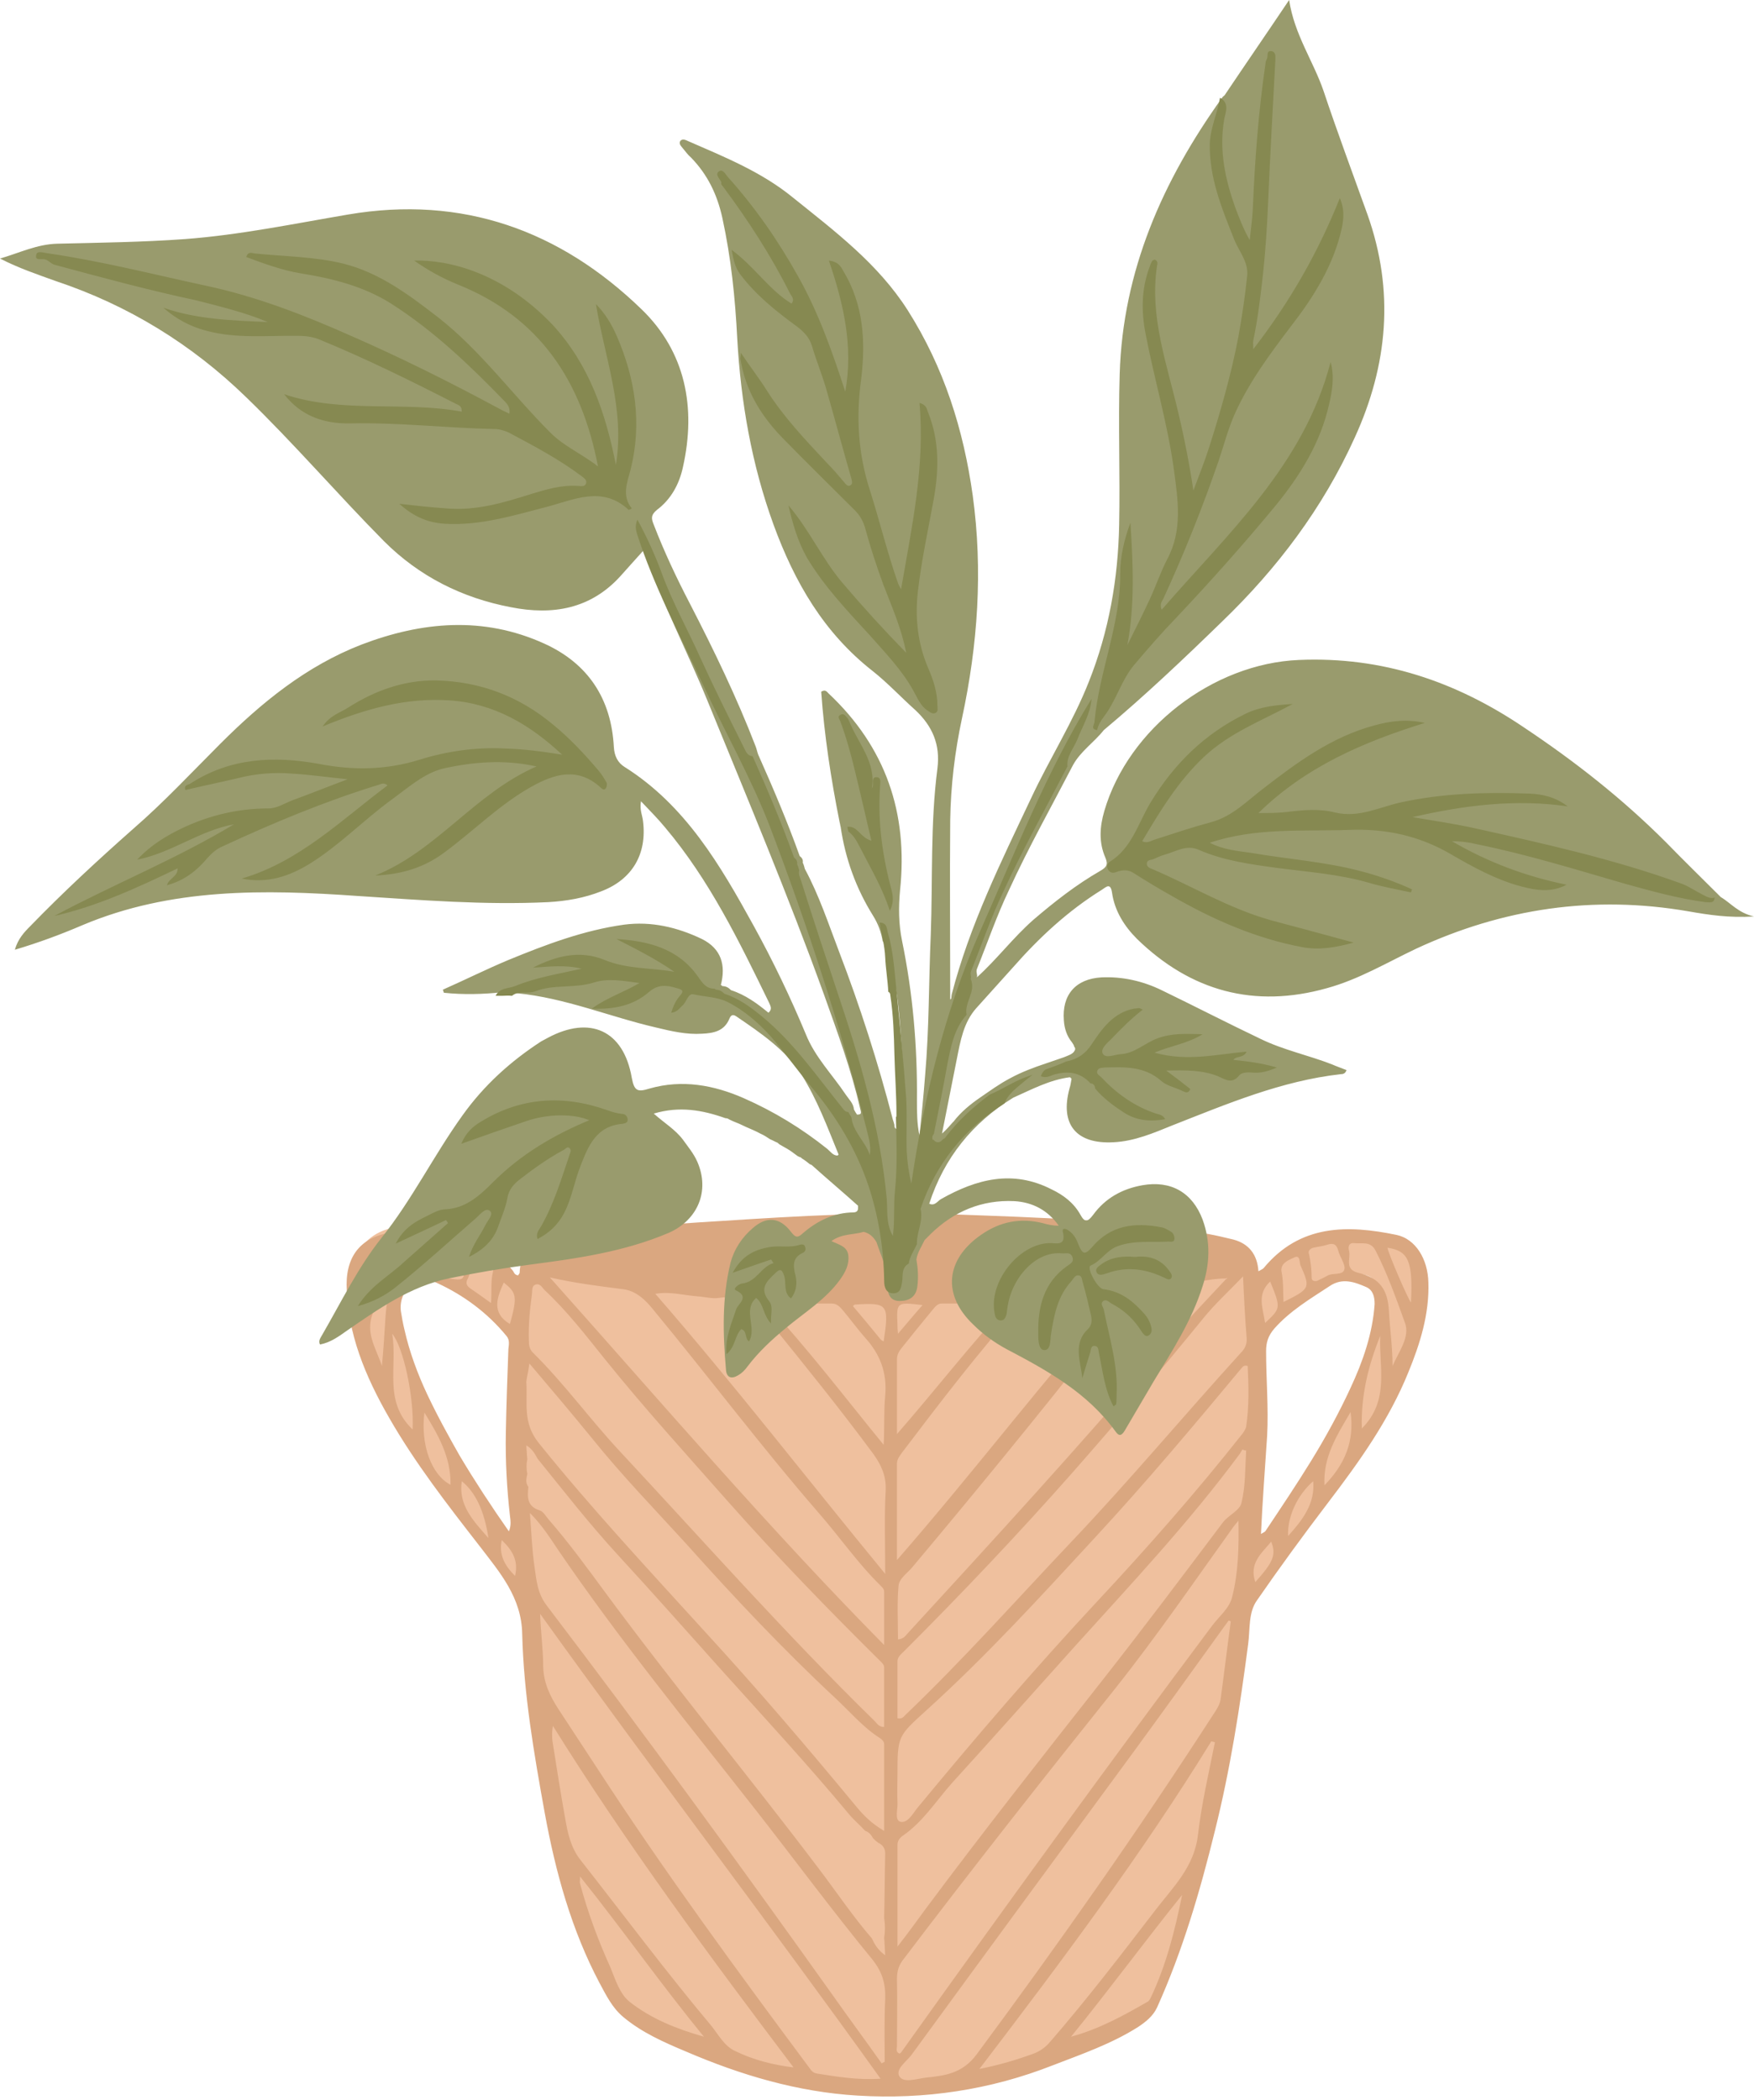 <?xml version="1.0" encoding="UTF-8"?><svg xmlns="http://www.w3.org/2000/svg" xmlns:xlink="http://www.w3.org/1999/xlink" height="410.1" preserveAspectRatio="xMidYMid meet" version="1.0" viewBox="0.0 -0.2 342.6 410.1" width="342.6" zoomAndPan="magnify"><g id="change1_1"><path d="M275.2,242.4c-0.2-0.3-0.5-0.5-0.8-0.8c-2.3-0.4-4.7-0.3-6.9-1.1c-0.1,0-0.2-0.1-0.3-0.2 c-0.1,0-0.3,0-0.4,0c-0.7-0.1-1.3-0.1-2-0.1c-2,0.2-4,0.4-5.9,0.6c-0.2,0-0.4-0.1-0.5-0.2c-4.6,2.3-8.1,5.9-11.3,9.8 c-0.6,0.7-0.8,1.8-2,2.1c-0.3-1.3-0.5-2.5-0.8-3.6c-0.8-3-2.1-3.8-5.1-3.3c-2.5,0.4-5,0.7-7.5,1.2c-7.7,1.3-15.5,1.9-23.2,2.8 c-3.1,0.4-6.4,1.2-9.2,0.4c-4.9-1.4-9.6-0.1-14.3,0c-7.7,0.2-15.5,0.4-23.2-0.1c-3.7-0.2-7.5-0.9-11.2-0.5 c-2.8,0.3-5.5,0.7-8.4,0.4c-11-0.9-22-2-32.9-4c-6.1-1.1-6.3,0.7-7.3,5c-0.1,0.4-0.2,0.9-0.3,1.5c-0.6-1.7-0.8-3.7-2.5-4.1 c-2.2-0.6-3.5-2.2-5.1-3.6c-5.3-4.8-11.4-6.9-18.5-4.7c-3.9,1.2-6.3,4.3-6.6,8c-0.5,6.7,0.7,13,3.8,19 c8.5,16.2,19.4,30.9,29.2,46.3c0.7,1,1.3,2,1.4,3.3c1,8.1,1.4,16.4,2.7,24.5c2.6,15.3,6.3,30.3,12.3,44.6c1.6,3.8,3,7.9,7.1,9.9 c3.1,1.5,6.1,3.2,9.2,4.5c16.3,6.4,33.1,9.4,50.7,7c12.4-1.7,24.2-5.2,35.2-11.2c2.4-1.3,4.2-3.2,5.5-5.7 c5-10.2,8.2-21.1,10.8-32.1c2.3-9.4,4.2-18.9,5-28.6c0.3-3.6,0.8-7.1,0.9-10.7c0.1-4,2.8-6.4,4.7-9.4c7.8-12.1,15.7-24.2,23.3-36.5 c4.6-7.4,7.6-15.4,6.8-24.3C277.5,246,276.7,244.2,275.2,242.4z M102.4,304.8c-3-4.9-5.9-9.5-8.7-14.1c-4.9-7.9-9.3-16-13.1-24.6 c-1.5-3.4-2.7-6.9-3.2-10.5c-0.9-6.4,1.8-8,8.2-6.3c4.5,1.2,7.9,4.5,11.1,7.7c0.5,0.5,0.9,1.2,1.4,1.7c3,2.6,3.4,5.7,2.9,9.5 c-0.7,5.2,0.3,10.4,0.3,15.6c0,4.7,0.6,9.4,0.8,14.1C102.3,300.2,103.1,302.3,102.4,304.8z M266.2,265.5 c-4.9,11.8-11.6,22.6-18.4,33.3c-1.2,1.9-2.4,3.8-3.5,5.7c-0.1,0-0.3-0.1-0.4-0.1c0.2-3.1,0.4-6.2,0.6-9.3 c0.3-4.7,0.8-9.4,0.9-14.1c0.1-5.4,0.9-10.7,0.1-16.1c-0.2-1.4,0.3-2.7,1.2-3.8c3.8-4.7,7.9-9.1,13.7-11.5c1.4-0.6,2.9-0.7,4.3-0.9 c3.1-0.3,4.7,1.3,4.7,4.5C269.3,257.6,267.8,261.6,266.2,265.5z" fill="#EFC09E"/></g><g id="change2_1"><path d="M272.8,241c-9.6-2-18.9-2.1-26,6.5c-0.2,0.2-0.5,0.3-1,0.6c-0.2-3.3-1.9-5.4-4.9-6.2 c-1.7-0.4-3.3-0.8-5-1.1c-16.4-2.7-32.9-3.2-49.4-3.8c-15.3-0.6-30.6,0.3-46,1.3c-10.1,0.6-20.2,1.4-30.1,3.1 c-4.2,0.7-8.7,1.2-8.9,7c0,0.1-0.2,0.3-0.3,0.5c-0.8-0.1-0.8-0.7-1.1-1c-2.9-3.5-6.3-6.3-11-7.2c-3.9-0.7-7.7-0.7-11.7-0.3 c-6.3,0.6-9.7,4.1-9.7,10.3c0.1,9.5,3.7,18,8.3,26c5.1,8.9,11.4,17,17.7,25.1c3.9,5.1,8.2,10,8.3,17.2c0.3,11.7,2.3,23.3,4.4,34.9 c2.1,11.5,5.2,22.8,10.7,33.2c1.3,2.4,2.5,4.9,4.7,6.7c3.6,3,7.9,4.9,12.2,6.7c10.7,4.6,21.8,7.9,33.5,8.6 c13.1,0.8,25.9-1.1,38.1-5.9c5.7-2.2,11.5-4.2,16.7-7.5c1.5-1,2.9-2.1,3.7-3.8c5-11.1,8.4-22.7,11.3-34.5c3-12,4.9-24.2,6.5-36.5 c0.4-2.9,0-6.1,1.7-8.5c4.5-6.5,9.1-12.8,13.9-19.1c6.1-8,11.9-16.1,15.7-25.5c2.3-5.6,4.1-11.4,3.9-17.5 C278.9,245.7,276.5,241.8,272.8,241z M98.4,250.3c2.5,2,2.7,2.7,1.2,8.1C95.9,256.2,97.1,253.2,98.4,250.3z M92.5,247.1 c0.4-0.6,0.1-2.3,1.3-1.8c1.1,0.4,2.9,1.1,2.5,2.9c-0.5,1.9-0.2,3.8-0.4,6.1c-1.5-1.1-2.8-2-4.1-2.9c-0.7-0.5-0.9-1.1-0.4-1.9 C91.7,248.7,92,247.9,92.5,247.1z M87,242.9c1.4,0.1,3.7-0.3,4.1,2.4c-1.6,1.2,0.8,4.5-1.7,4.4c-1.6-0.1-4.2-0.4-5.5-2.4 C85.6,246.2,84,242.7,87,242.9z M76.1,243.4c-1.8,3.7-3.4,7.2-4.8,10.9C70.7,246.1,71.5,244.1,76.1,243.4z M75.3,257 c-0.2,3.2-0.4,6.4-0.7,9.6c-1.2-3.7-3.7-6.9-1.3-11.3c1.9-3.5,2.9-7.6,4.7-11.2c0.6-1.2,4.1-2.3,4.8-1.3c0.9,1.2,0.1,2.7,0.3,4 c0.1,0.9-0.5,1.2-1.3,1.5C76.5,250.1,75.7,251.5,75.3,257z M80.6,279c-5.8-5.5-2.9-12.3-4-18.7C78.8,262.9,80.9,272.7,80.6,279z M82.9,275.7c2.7,4.4,5.2,8.7,5.1,14.1C84.3,287.9,82.1,282,82.9,275.7z M79,259.5c-0.3-1.2-0.5-2.4-0.7-3.6 c-0.5-4.2,3.3-7.3,7.1-5.5c5.2,2.4,9.8,5.8,13.5,10.3c0.7,0.8,0.5,1.7,0.4,2.6c-0.2,5.5-0.4,10.9-0.5,16.4 c-0.1,5.4,0.2,10.8,0.8,16.1c0.1,0.9,0.3,1.9-0.2,3.1c-3.5-5-6.7-9.9-9.7-14.9C85.3,276.2,81,268.4,79,259.5z M90.2,289.1 c2.6,2.1,4.4,5.7,5.2,11.1C92.3,296.7,89.5,293.7,90.2,289.1z M100.6,307.6c-2-2-3.2-4.1-2.6-7 C100.1,302.6,101.3,304.6,100.6,307.6z M121.7,251.6c2.5,0.3,4.4,2.1,5.9,4c10.9,13.2,21.2,26.9,32.4,39.8c4.1,4.7,7.6,9.8,12,14.1 c0.4,0.4,0.7,0.7,0.7,1.2c0,3.5,0,6.9,0,10.4c-22.8-23.1-43.7-47.6-65.3-71.8C112.2,250.4,117,251,121.7,251.6z M103.9,252.6 c0.1-0.7-0.1-1.6,0.7-1.9c0.9-0.3,1.3,0.6,1.8,1.1c4.4,4.1,8,8.8,11.7,13.4c7.8,9.7,16.1,18.8,24.3,28.1 c9.4,10.6,19.3,20.8,29.4,30.8c0.4,0.4,0.9,0.8,0.9,1.4c0,3.9,0,7.7,0,11.6c-1.1,0-1.4-0.7-1.8-1.1c-17.3-16.9-33.3-35-49.7-52.6 c-5.9-6.3-11-13.4-17.1-19.4c-0.7-0.7-0.8-1.5-0.8-2.4C103.2,258.4,103.5,255.5,103.9,252.6z M103.4,266.1 c4.4,5.2,8.4,9.9,12.3,14.7c5.8,7.2,12.2,13.8,18.4,20.6c9.3,10.4,18.9,20.6,29.1,30.1c2.9,2.7,5.4,5.7,8.7,7.8 c0.4,0.3,0.8,0.6,0.8,1.2c0,5.5,0,11,0,16.9c-2.4-1.4-4-3-5.4-4.7c-9.6-11.6-19.4-23.1-29.6-34.2c-11-12.1-22.2-24.1-32.5-36.9 c-3.2-4-2.1-7.9-2.4-11.9C102.9,268.7,103.2,267.8,103.4,266.1z M123,390.8c-2-1.6-2.8-4.4-3.8-6.8c-2.4-5.3-4.4-10.7-5.9-16.3 c-0.1-0.3,0-0.6,0-1.4c8.4,10.5,15.9,21.2,24.2,31.3C132.2,396.1,127.2,394.1,123,390.8z M143.6,400.4c-2.2-1-3.3-3.3-4.8-5.1 c-8.8-10.5-17-21.5-25.4-32.2c-1.9-2.4-2.5-5.2-3-8.1c-0.9-5-1.7-10.1-2.5-15.2c-0.1-0.9-0.1-1.8,0.1-2.9 c14.4,23.1,30.6,45,47,66.7C150.9,403.1,147.1,402.1,143.6,400.4z M159.6,404.8c-0.7-0.1-1.1-0.5-1.5-1.1 c-14.2-19.1-28.3-38.3-41.3-58.3c-2.6-4-5.2-7.9-7.8-11.9c-1.6-2.5-2.8-5-2.9-8.1c0-3.5-0.5-6.9-0.6-10.4 c21.8,30.4,44.5,60.1,66.5,90.8C167.4,406.1,163.5,405.4,159.6,404.8z M172.8,402.5c-0.2,0.1-0.4,0.2-0.6,0.3 c-3.1-4.4-6.3-8.7-9.4-13.1c-18.3-25.7-36.9-51.2-56-76.3c-1.9-2.5-2-5-2.4-7.6c-0.5-3.4-0.6-6.8-0.9-10.5c2.3,2.3,3.9,4.8,5.5,7.2 c12,17.6,25.5,34.1,38.6,50.8c7.6,9.7,14.9,19.6,22.7,29.1c2.1,2.6,2.7,4.9,2.6,7.9C172.7,394.4,172.8,398.4,172.8,402.5z M170.3,378.4c-3.8-4.4-7-9.2-10.5-13.8c-13.7-18.1-28.1-35.5-41.6-53.8c-3.6-4.9-7.1-9.7-11.1-14.3c-0.5-0.6-1-1.5-1.7-1.7 c-2.5-0.8-2.4-2.6-2.2-4.6c-0.6-0.8-0.4-1.6-0.2-2.5c-0.2-1-0.2-2,0-2.9c-0.1-0.8-0.1-1.6-0.2-2.7c1.2,0.7,1.7,1.7,2.2,2.6 c5.1,6.3,10,12.6,15.5,18.6c7,7.6,13.9,15.4,20.8,23.1c8.2,9.1,16.6,18.2,24.5,27.7c1,1.2,2.2,2.2,3.2,3.3c0.7,0.2,1.2,0.8,1.5,1.4 c0.3,0.3,0.6,0.6,1,0.9c0.9,0.4,1.4,1.1,1.4,2.1c-0.1,4.2-0.1,8.4-0.2,12.6c0.2,1.3,0.2,2.6,0,3.9c0.1,1,0.1,2,0.2,3.4 C171.4,380.6,170.8,379.5,170.3,378.4z M172.9,307.2c-15.3-18.6-29.5-37-44.9-54.7c2.9-0.5,5.6,0.3,8.3,0.5 c1.4,0.1,2.8,0.5,4.1,0.3c4.5-0.7,7.4,1.7,10.1,4.9c6.8,8.4,13.6,16.8,20.1,25.6c1.5,2.1,2.5,4.2,2.4,7 C172.7,295.9,172.9,301.2,172.9,307.2z M172.9,272.4c-0.3,3.1-0.1,6.3-0.3,9.6c-7.6-9.3-14.9-18.9-23-27.6c4.4,0,8.7,0,12.9,0 c1,0,1.6,0.7,2.2,1.4c1.5,1.8,2.8,3.6,4.3,5.3C171.9,264.3,173.3,267.9,172.9,272.4z M172.6,261.8c-0.2-0.1-0.4-0.2-0.6-0.4 c-1.8-2.2-3.6-4.4-5.4-6.5c0.2-0.2,0.3-0.3,0.4-0.3C173.4,254.2,173.7,254.5,172.6,261.8z M256.5,243.5c0.9-0.2,1.9-0.3,2.8-0.6 c1.2-0.4,1.8,0,2.1,1.2c0.3,1.2,1.4,2.6,1.2,3.6c-0.3,1.3-2.3,0.6-3.4,1.3c-0.7,0.4-1.4,0.7-2,1c-0.7,0.1-1-0.2-1-0.6 c0-1.6-0.2-3.1-0.5-4.6C255.4,244.1,255.9,243.7,256.5,243.5z M252.8,245.4c1.2-0.6,1,1,1.2,1.5c2,4.5,1.9,4.6-3.3,7.2 c-0.1-2.1,0-4.1-0.4-6C250.1,246.5,251.7,245.9,252.8,245.4z M248.1,250.1c2.1,5.2,2.1,5.2-1,8.1 C246.7,255.3,245.4,252.6,248.1,250.1z M247.5,280.3c0.3-5.6-0.2-11.1-0.2-16.6c0-1.7,0.4-3,1.6-4.4c3.1-3.5,7-5.8,10.8-8.3 c2.5-1.7,4.9-0.8,7.2,0.2c1.3,0.6,1.6,1.9,1.6,3.3c-0.4,5.8-2.3,11.2-4.7,16.4c-4.5,9.9-10.6,18.9-16.6,27.9 c-0.1,0.2-0.4,0.3-0.9,0.6C246.6,292.8,247.1,286.5,247.5,280.3z M242.8,249.1c0.2,4.6,0.4,8.3,0.7,12c0.1,1.2-0.3,2.1-1.2,3 c-11.1,12.2-21.6,24.8-33,36.8c-10.8,11.4-21.2,23.1-32.5,33.9c-0.3,0.3-0.6,0.8-1.5,0.6c0-3.6,0-7.3,0-11.1c0-0.9,0.7-1.4,1.3-2 c11.3-11.3,22.3-22.9,32.9-34.9c8.7-9.9,17.3-20,25.6-30.2C237.3,254.5,239.9,252.1,242.8,249.1z M228.4,250.9 c3.7-0.1,7.4-1.4,11.1-1.4c0.1-0.1,0.2-0.1,0.2-0.2c0,0.1,0,0.1,0,0.2c-0.1,0-0.1,0.1-0.2,0.1c-4.3,4.6-8.6,9.1-12.7,13.9 c-16,18.8-32.7,37-49.4,55.2c-0.5,0.5-0.8,1.2-2,1.3c0-3.5-0.2-7,0.1-10.4c0.1-1.5,1.7-2.5,2.7-3.7c12-14.3,23.8-28.7,35.4-43.4 c2.4-3,4.6-6.2,7.5-8.7C223.1,251.8,225.5,251,228.4,250.9z M201.3,253.4c5.9-0.4,11.8-0.9,17.9-1.4c-15.2,17.1-28.9,35.2-44,52.5 c0-6.3,0-12.5,0-18.8c0-0.9,0.5-1.5,1-2.2c7.5-9.9,15-19.7,23.3-29C200.1,254,200.4,253.5,201.3,253.4z M183.9,254.4 c4.4,0,8.7,0,13.1,0c-7.5,8.1-14.3,16.9-21.8,25.5c0-4.9,0-9.8,0-14.6c0-0.9,0.4-1.6,0.9-2.2c2-2.5,4-5,6-7.4 C182.6,255.1,183.1,254.4,183.9,254.4z M180.2,254.7c-1.6,1.8-3,3.5-4.8,5.6c-0.1-0.9-0.1-1.3-0.1-1.7 C175.1,254.1,175.1,254.1,180.2,254.7z M224.8,389.9c-0.2,0.4-0.4,0.8-0.7,0.9c-4.7,2.7-9.4,5.3-14.9,6.8 c7.4-9.1,14.3-18.5,21.7-27.7C229.5,376.8,227.8,383.6,224.8,389.9z M234,358.1c-0.7,6.4-5,10.4-8.5,15 c-6.6,8.6-13.2,17.2-20.3,25.4c-0.9,1.1-2,1.9-3.3,2.4c-3.3,1.2-6.6,2.2-10.6,3c16.1-21.1,31.7-41.9,45.3-64 c0.2,0.1,0.5,0.1,0.7,0.2C236.1,346.1,234.7,352.1,234,358.1z M238.4,331.8c-0.2,1.1-0.9,2.1-1.5,3c-14.6,22.6-30.1,44.6-46.1,66.2 c-2.8,3.8-6.2,4.2-10,4.6c-1.7,0.2-4.2,1.1-5.1-0.2c-0.9-1.4,1.3-2.9,2.3-4.2c14.3-19.6,28.7-39.2,43.1-58.8 c6-8.2,11.9-16.4,17.8-24.6c0.4-0.5,0.7-1,1.1-1.5c0.1,0.1,0.3,0.1,0.4,0.2C239.7,321.6,239.1,326.7,238.4,331.8z M240.7,311.6 c-0.5,2.3-2.6,3.9-4,5.8c-20.5,27.4-40.6,55.1-60.5,83c-0.1,0.2-0.3,0.4-0.5,0.5c-0.8-0.3-0.5-1-0.5-1.4c0-4.4,0.1-8.8,0-13.2 c0-1.6,0.4-2.8,1.4-4c13.5-17.8,27.3-35.3,41.3-52.8c8.1-10.2,15.5-21,23.1-31.6c0.3-0.4,0.6-0.7,0.9-1.1 C242,301.8,241.9,306.8,240.7,311.6z M242.5,293.3c-0.3,1.5-2.5,2.4-3.6,3.8c-7.9,10.5-15.8,21-23.9,31.3 c-11.5,14.6-23,29.2-34.1,44.1c-1.7,2.3-3.4,4.7-5.6,7.5c0-7.1,0-13.5,0-19.9c0-0.8,0.5-1.4,1.1-1.8c3.9-2.7,6.4-6.7,9.5-10.2 c8.1-8.9,16-17.8,24-26.7c11.1-12.3,22.4-24.3,32.3-37.7c0.2-0.3,0.3-0.6,0.5-0.8c0.2,0.1,0.4,0.2,0.7,0.2 C243.2,286.5,243.3,290,242.5,293.3z M243.4,278.5c-0.1,0.4-0.4,0.9-0.7,1.3c-9,11.4-18.6,22.3-28.5,32.9 c-12.1,13-23.7,26.5-35,40.2c-0.9,1.1-1.9,3.1-3.4,2.7c-1.1-0.4-0.4-2.5-0.5-3.8c-0.1-1.8,0-3.6,0-5.4c0-7.6,0.1-7.5,5.7-12.6 c11.6-10.5,22.2-22.1,32.8-33.6c10-10.8,19.4-22,28.8-33.3c0.2-0.2,0.4-0.5,1.1-0.3C243.9,270.4,244,274.5,243.4,278.5z M245.2,308.8c-1.3-3.7,1.3-5.7,3.1-7.9C249.3,303.5,248.7,304.9,245.2,308.8z M251.6,299.8c-0.2-3.7,1.8-8,4.9-10.7 C256.9,293.5,254.4,296.7,251.6,299.8z M258.7,289.9c-0.3-5.5,2.4-9.7,5.1-14.3C264.6,281.4,262.6,285.9,258.7,289.9z M266,278.8 c-0.2-6.5,1.3-12.4,3.6-18.1C269.3,266.8,271.5,273.3,266,278.8z M272,266.6c0-3.6-0.5-7.1-0.7-10.6c-0.2-4.3-1.8-6.6-6-7.6 c-2.8-0.7-1.4-2.8-1.8-4.3c-0.2-0.7-0.1-1.6,1-1.5c1.5,0.2,3.2-0.5,4.2,1.5c2.3,4.5,4,9.3,5.7,14 C275.5,260.9,273.2,263.8,272,266.6z M275.6,254.2c-0.6-0.7-4.4-9.5-4.6-10.7C275.1,244.1,276,246.1,275.6,254.2z" fill="#DAA780"/></g><g fill="#999B6D" id="change3_1"><path d="M336.1,175L336.1,175C336,175.1,336,175,336.1,175c-3.6-3.6-7.2-7.1-10.7-10.7 c-8.5-8.5-17.8-15.8-27.7-22.4c-13.3-9-27.7-13.9-44-13.2c-16.8,0.7-33.3,13.4-38,29.5c-0.9,3.1-1.1,6.1,0.2,9.1 c0.6,1.4,0.2,1.9-1,2.6c-4.7,2.7-8.9,6-13,9.5c-4,3.5-7.2,7.8-11.1,11.3c0.2-0.5-0.2-0.9,0-1.6c2.1-5.2,3.9-10.5,6.3-15.5 c3.8-8.3,8.3-16.3,12.5-24.4c1.5-2.7,4.1-4.4,6-6.8c0,0,0,0,0,0c8-6.7,15.6-13.9,23.1-21.2c10.8-10.4,19.7-22.2,25.9-35.9 c6.5-14.2,7.8-28.7,2.5-43.6c-2.9-8.1-5.9-16.1-8.6-24.2c-2-5.8-5.7-11-6.7-17.7c-4.3,6.4-8.5,12.5-12.6,18.6 c-0.2,0.2-0.4,0.3-0.5,0.5c-11.6,16.2-19.4,33.8-20,54c-0.3,9.8,0.1,19.6-0.1,29.4c-0.2,10.5-2,20.8-5.9,30.6 c-3.1,7.9-7.7,15.1-11.3,22.8c-5.9,12.5-12,24.8-15.5,38.3c-0.1,0.4,0,1-0.3,1c0-11.7-0.1-23.4,0-35c0.1-6.7,0.9-13.4,2.3-19.9 c3.1-14.4,4.1-28.9,2.1-43.5c-1.8-12.9-5.6-25-12.7-36.2c-5.8-9.1-14.2-15.4-22.4-22c-6.1-5-13.3-7.9-20.4-11 c-0.5-0.2-1.1-0.6-1.6-0.1c-0.4,0.6,0.2,1.1,0.5,1.5c0.5,0.6,1,1.3,1.6,1.8c3.2,3.3,5.1,7.2,6.1,11.8c1.7,7.8,2.5,15.6,2.9,23.5 c0.7,12.4,2.8,24.6,7.1,36.4c4.1,11.2,9.8,21.1,19.4,28.6c2.9,2.3,5.5,5.1,8.3,7.6c3.3,3.1,4.9,6.7,4.3,11.4 c-1.4,10.8-0.9,21.7-1.3,32.5c-0.4,9.1-0.3,18.3-1.1,27.4c-0.3,3.9-0.7,7.9-1.1,11.8c-0.5-2.3-0.5-4.6-0.5-6.9 c0.1-10.5-0.8-20.9-2.9-31.1c-0.7-3.4-0.7-6.6-0.4-9.9c1.6-15.1-2.8-28-14-38.5c-0.3-0.3-0.6-0.8-1.4-0.3c0.6,8.5,1.9,17,3.6,25.5 c0.1,0.3,0.1,0.6,0.2,0.9c0.9,6.2,3,12,6.3,17.3c1,1.6,1.6,3.2,1.9,5c0.1,0.1,0.1,0.2,0.2,0.3c2.2,5.5,2.9,11.5,3.3,17.4 c0.2,3,0.4,6.1,0.7,9.1c0.1,1.6,0.3,3.2,0.1,4.8c-0.1,1.5-0.6,3-0.7,4.5c0,0.6-0.7,0.8-1.1,0.5c0,0,0,0,0,0c0,0,0,0,0,0 c-0.1-0.1-0.2-0.3-0.2-0.5c0-0.1,0-0.1,0-0.2c-0.1-0.4-0.2-0.7-0.3-1c-2.9-11.2-6.4-22.1-10.5-32.8c-2.1-5.5-3.9-11-6.7-16.2 c-0.1-0.4-0.2-0.8-0.4-1.2c0.1-0.6-0.2-1-0.6-1.3c-2.4-6.7-5.2-13.3-8.1-19.8c-0.2-0.5-0.3-1.1-0.5-1.6c-3.7-9.6-8.2-18.9-12.9-28 c-2.6-5-5-10.1-7-15.3c-0.5-1.2-0.6-1.9,0.6-2.9c2.8-2.1,4.4-5.1,5.1-8.4c2.6-11.6,0.5-22.5-8.1-30.8c-15.9-15.4-35-22.3-57.3-18.5 c-10.6,1.8-21.2,4-31.9,4.8c-8.3,0.6-16.6,0.7-24.9,0.9c-4,0.1-7.4,1.8-11.2,2.9c3.7,1.9,7.3,3.1,10.9,4.4 C25,59.4,37.4,67,48.1,77.4c9.3,9,17.8,18.9,26.9,28.1c6.9,6.9,15.3,11.1,24.8,12.9c8.1,1.6,15.6,0.4,21.5-6.2 c1.4-1.6,2.8-3.1,4.4-4.9c3.6,10.2,8.5,19.6,12.5,29.4c7.8,19.1,15.8,38.1,22.8,57.5c2.6,7.3,5.3,14.6,7,22.1 c0.2,0.8,0.4,1.2-0.6,1.2c0,0.4,0.1,0.7,0.2,1c-0.1-0.3-0.2-0.7-0.2-1c-0.2-0.3-0.4-0.6-0.6-1c-0.1-1.2-1-2-1.6-2.9 c-2.6-3.9-6-7.3-7.8-11.8c-3-7.2-6.4-14.3-10.2-21.2c-6.5-11.8-13.3-23.5-25.2-31c-1.3-0.8-2-2.1-2.1-3.9 c-0.5-9.4-5-16.3-13.6-20.2c-11.9-5.4-23.9-4.3-35.7,0.2c-10.8,4.2-19.5,11.3-27.6,19.4c-5.6,5.6-11,11.4-17,16.6 c-6.9,6.1-13.7,12.4-20.1,19c-1.2,1.2-2.4,2.5-3,4.6c4.7-1.4,9-3,13.2-4.8c17.3-7.3,35.5-7,53.8-5.7c12.4,0.8,24.7,1.8,37.2,1.2 c3.5-0.2,7-0.8,10.3-2.1c6.1-2.3,9-7.3,8.2-13.7c-0.1-1.1-0.7-2.2-0.4-3.9c1.8,1.9,3.3,3.4,4.7,5.1c8.7,10.3,14.5,22.3,20.3,34.2 c0.3,0.7,0.7,1.3-0.1,2c0,0,0,0,0,0c-2.2-1.8-4.5-3.5-7.3-4.4c-0.5-0.5-1-0.8-1.7-0.8c-0.1-0.1-0.2-0.2-0.3-0.2 c1-3.9,0.1-7.1-3.7-9c-4.8-2.3-9.9-3.5-15.2-2.8c-7.9,1.1-15.3,3.9-22.6,6.9c-4.3,1.8-8.5,3.9-12.8,5.8l0.2,0.6 c3.8,0.4,7.6,0.3,11.4-0.1c1,0.1,2,0.1,2.9,0.2c9.4,0.9,18.1,4.6,27.2,6.7c2.9,0.7,5.9,1.4,8.9,1.2c2.3-0.1,4.4-0.5,5.4-3 c0.3-0.7,0.7-0.8,1.3-0.4c4.7,3.2,9.6,6.5,12.7,11.3c3.1,4.9,5.1,10.3,7.3,15.7c0,0-0.2,0.2-0.2,0.2c-0.9,0-1.4-0.8-2-1.3 c-5-4-10.4-7.3-16.3-9.9c-5.9-2.6-12.1-3.7-18.4-1.9c-2.3,0.7-3,0.6-3.5-2.1c-1.6-9.3-8.2-12.2-16.4-7.8c-0.4,0.2-0.9,0.5-1.3,0.7 c-6,3.9-11.2,8.6-15.4,14.5c-5.6,7.8-9.8,16.4-15.8,23.9c-4.6,5.8-7.8,12.4-11.5,18.8c-0.3,0.6-0.9,1.2-0.5,2 c2.1-0.4,3.7-1.6,5.4-2.8c6.1-4.2,12.2-8.5,19.7-10.1c5.3-1.1,10.6-2,15.9-2.7c9.2-1.2,18.4-2.5,27.1-6.2c5.7-2.5,8.1-8.2,5.6-13.9 c-0.7-1.6-1.8-2.9-2.8-4.3c-1.5-2-3.7-3.3-5.7-5.1c5-1.5,9.5-0.7,14,0.9c0.1,0,0.3,0,0.5,0.1c0.3,0.2,0.6,0.3,1,0.5 c0.8,0.3,1.7,0.7,2.5,1.1c0.9,0.4,1.9,0.8,2.8,1.3c0.7,0.3,1.3,0.7,1.9,1.1c0.5,0.2,1,0.5,1.5,0.7c0.1,0.1,0.3,0.3,0.5,0.4 c0.5,0.3,0.9,0.5,1.4,0.8c0.7,0.4,1.3,0.9,2,1.4c0.2,0.1,0.4,0.2,0.7,0.3l0,0c0,0.1,0.1,0.1,0.2,0.2c0.5,0.3,1,0.7,1.5,1.1 c0.1,0,0.2,0.1,0.3,0.1c3,2.7,6.1,5.3,9.1,8c0,0,0,0,0,0v0c0,0,0,0,0,0c0,0,0,0,0,0c0,0.6,0.1,1.2-0.8,1.3c-3.8,0-7.1,1.6-9.9,4 c-1,0.9-1.4,1.1-2.4-0.2c-2.2-2.9-4.8-3.1-7.5-0.7c-2.1,1.8-3.6,4.1-4.3,6.7c-1.7,6.9-1.5,13.9-0.9,20.9c0.1,1.6,1.1,1.9,2.4,1.1 c0.7-0.4,1.3-1,1.8-1.7c2.2-2.9,4.8-5.3,7.6-7.6c3.6-3,7.7-5.5,10.5-9.4c1-1.4,1.8-2.9,1.6-4.7c-0.2-1.8-1.9-2.1-3.3-2.8 c2.1-1.5,4.3-1.2,6.3-1.8c1.2,0.3,1.9,1,2.5,2c0.9,2.8,2.3,5.4,2.2,8.4c-0.1,1.6,0.4,3.1,2.3,3.1c1.9,0,3.3-0.8,3.5-3 c0.2-1.7,0.1-3.4-0.2-5.1c0.2-1.4,1-2.5,1.6-3.8c0.4-0.4,0.8-0.8,1.2-1.2c4.5-4.4,10-6.7,16.3-6.4c3.6,0.2,6.6,1.8,8.7,4.8 c-1.1,0-2.1-0.2-3.1-0.5c-4.4-1.1-8.4-0.3-12.1,2.3c-6.9,4.8-7.6,11.7-1.5,17.5c1.9,1.9,4.1,3.5,6.5,4.8c8,4.2,15.8,8.5,21.3,16.1 c0.7,1,1.2,0.8,1.8-0.2c1.9-3.2,3.8-6.5,5.7-9.7c3.6-5.9,7.4-11.8,9.5-18.5c1.4-4.3,1.6-8.6,0-13c-2-5.3-6.2-7.7-11.8-6.7 c-3.9,0.7-7.2,2.5-9.6,5.8c-1,1.3-1.6,1.6-2.5-0.1c-1.3-2.3-3.3-3.8-5.6-4.9c-7.6-3.9-14.7-2-21.6,1.9c-0.7,0.4-1.2,1.4-2.3,0.9 c2.9-8.9,8.4-15.8,16.4-20.7c3.6-1.6,7.1-3.5,11.1-4c0.1,0.1,0.2,0.2,0.3,0.3c-0.1,0.6-0.2,1.3-0.4,1.9c-1.9,7,1.3,10.9,8.6,10.5 c4.1-0.2,7.8-1.8,11.5-3.3c10.7-4.2,21.3-8.7,32.9-10c0.4,0,0.9-0.1,1.1-0.8c-1-0.4-1.9-0.7-2.8-1.1c-4.6-1.8-9.5-2.8-14-5 c-6.5-3.1-12.9-6.4-19.3-9.5c-3.7-1.8-7.7-2.7-11.8-2.5c-5,0.3-7.7,3.4-7.3,8.4c0.1,1.6,0.6,3.1,1.6,4.3c0.2,0.3,0.4,0.6,0.4,0.8 c0.2,0.2,0.3,0.5,0.1,0.8c-0.3,0.7-1.4,1-2.1,1.3c-1.2,0.4-2.3,0.8-3.5,1.2c-2.4,0.8-4.8,1.7-7,2.9c-2.1,1.1-4,2.5-5.9,3.8 c-1.9,1.3-3.7,2.8-5.1,4.6c0,0.1-0.1,0.1-0.1,0.1c-0.7,0.8-1.4,1.6-2.2,2.3c1-4.9,1.9-9.7,2.9-14.6c0.7-3.5,1.3-7.1,3.8-9.9 c2.4-2.7,4.8-5.3,7.2-8c5.1-5.8,10.7-11,17.3-15.1c0.8-0.5,1.7-1.5,2,0.5c0.5,3.6,2.4,6.6,4.9,9.1c10.5,10.2,22.9,13.6,37.1,9.6 c6.2-1.7,11.7-5,17.4-7.7c17-7.9,34.7-10.5,53.2-7.3c4,0.7,7.9,1.3,12.8,1C339.5,178.1,338.1,176.2,336.1,175z" fill="inherit"/><path d="M214.6,141.8c0,0.1,0,0.1,0.1,0.2C214.6,141.9,214.6,141.9,214.6,141.8z" fill="inherit"/><path d="M214.8,141.1c-0.1,0.2-0.2,0.5-0.2,0.7C214.5,141.6,214.7,141.3,214.8,141.1z" fill="inherit"/></g><g id="change4_1"><path d="M122.6,218.5c0,0.6-0.5,0.7-1,0.8c-5.1,0.4-6.7,4.3-8.2,8.2c-1.2,3-1.7,6.3-3.2,9.2 c-1.2,2.3-2.9,3.9-5.2,5.1c-0.4-1.1,0.3-1.8,0.7-2.5c2.5-4.4,3.9-9.1,5.5-13.8c0.1-0.5,0.5-0.9,0.1-1.4c-0.5-0.5-0.8,0.1-1.2,0.3 c-3,1.6-5.8,3.6-8.5,5.7c-1.2,0.9-2.2,2-2.5,3.7c-0.3,1.8-1.1,3.6-1.7,5.3c-0.9,2.8-2.8,4.7-5.8,6.2c0.8-2.5,2.2-4.2,3.2-6.2 c0.4-0.9,1.7-2.1,0.9-2.8c-0.9-0.7-1.9,0.7-2.7,1.4c-5.2,4.5-10.3,9.2-15.7,13.5c-2,1.6-4.4,2.9-7.4,3.7c2.4-3.9,6-5.8,8.9-8.5 c2.9-2.6,5.8-5.1,8.7-7.7c-0.1-0.2-0.2-0.4-0.4-0.6c-3.1,1.5-6.2,2.9-9.8,4.6c1.5-3,3.8-4.3,6.1-5.4c1.2-0.6,2.4-1.3,3.6-1.3 c4-0.2,6.7-2.7,9.3-5.3c5.4-5.4,11.8-9.2,18.8-12.1c-3-1.3-8.1-1.3-12.4,0.2c-4.1,1.4-8.1,2.8-12.6,4.4c0.9-2.2,2.3-3.4,3.8-4.3 c7.8-4.8,16.1-5.3,24.6-2.3c1.1,0.4,2.1,0.7,3.3,0.8C122.2,217.5,122.6,217.9,122.6,218.5z M52.3,62.7c-6.9-0.3-13.8-0.5-20.4-2.8 c2.5,2.2,5.3,3.7,8.4,4.5c5.9,1.6,12,0.9,18,1c1.5,0,2.9,0.2,4.3,0.8c9,3.7,17.7,8,26.3,12.4c0.5,0.3,1.3,0.3,1.3,1.6 c-11.5-2.1-23.4,0.4-34.7-3.4c3.4,4.4,8,5.8,13,5.7c9.4-0.2,18.7,0.9,28.1,1.1c0.9,0,2,0.3,2.8,0.7c4.9,2.6,9.8,5.2,14.2,8.5 c0.5,0.4,1,0.7,0.9,1.3c-0.2,0.9-1.1,0.6-1.7,0.6c-3.2-0.2-6.1,0.7-9.1,1.6c-5.4,1.7-10.7,3.3-16.5,2.8c-2.9-0.2-5.7-0.5-9.2-0.9 c3,2.7,5.8,3.7,8.9,3.9c6.9,0.4,13.3-1.6,19.9-3.3c5.3-1.4,10.9-4.2,16,0.6c0,0,0.3-0.1,0.6-0.3c-2-2.5-0.9-5-0.2-7.7 c2.2-8.9,0.9-17.6-2.7-25.9c-1-2.3-2.3-4.5-4.1-6.3c1.7,10.4,5.7,20.5,3.9,31.4c-2-10.1-5.2-19.6-12.4-27.4 C98.2,53,87.5,50.5,80.9,50.7c2.7,1.9,5.6,3.5,8.6,4.7c15.9,6.4,24.1,18.8,27.3,35.5c-3.2-2.5-6.6-3.9-9.3-6.6 c-7.4-7.4-13.6-16-21.9-22.5c-5.7-4.4-11.4-8.7-18.5-10.5c-5.7-1.4-11.6-1.4-17.4-2c-0.5-0.1-1.3-0.4-1.6,0.7 c3.5,1.3,7,2.6,10.7,3.2c6.2,1,12.2,2.5,17.6,5.9c8.3,5.3,15.2,11.9,22,18.9c0.6,0.6,1.3,1.3,1.1,2.6c-0.9-0.4-1.7-0.8-2.4-1.2 c-9.3-5-18.7-9.7-28.3-13.9c-9.2-4.1-18.7-7.8-28.6-9.9c-10.2-2.2-20.4-4.8-30.7-6.3c-0.9-0.1-2.2-0.6-2.4,0.2 c-0.4,1.4,1.1,0.7,1.8,1c0.6,0.2,1.1,0.8,1.7,1c9.3,2.5,18.5,5,27.9,7C43.1,59.7,47.8,60.8,52.3,62.7z M214.3,142.4 c0.2-1,0.7-1.8,1.3-2.6c2.4-3.1,3.4-7.1,5.9-10.1c2.7-3.2,5.4-6.3,8.3-9.3c6.7-7.1,13.2-14.4,19.4-21.9c4.8-5.9,8.7-12.2,10.4-19.7 c0.6-2.6,1.1-5.4,0.3-8.3c-5.2,20.1-20,33.4-33,48.4c-0.4-1.1,0-1.6,0.3-2.1c4.1-8.9,7.7-17.9,10.9-27.2c1-3,1.8-6.1,3.1-9 c2.8-6.2,6.8-11.6,10.9-17c4.5-5.8,8.4-12,10-19.3c0.4-1.9,0.5-3.8-0.4-5.8c-4.2,10.5-9.7,20.2-16.9,29.5c0-0.9-0.1-1.3,0-1.7 c0.9-4.3,1.4-8.6,1.9-13c0.5-4.7,0.8-9.4,1-14.1c0.4-9.2,0.9-18.3,1.4-27.5c0-0.7,0.2-1.7-0.7-1.9c-1.2-0.2-0.6,1.1-1,1.6 c-0.1,0.2-0.2,0.5-0.2,0.7c-1.4,9.5-2.1,19-2.5,28.6c-0.1,2-0.4,4-0.6,6c-1.2-2.1-2-4.2-2.8-6.3c-2-5.6-3.2-11.2-2.2-17.2 c0.2-1.3,1.2-3.2-0.8-4.3c-0.5,3-1.9,5.9-2,9c-0.1,6.6,2.3,12.5,4.7,18.5c0.9,2.4,2.9,4.5,2.6,7.3c-0.4,3.9-1,7.9-1.7,11.8 c-1.4,7.4-3.5,14.7-5.8,21.9c-0.9,2.8-2,5.5-3,8.2c-0.8-5.3-1.8-10.4-3-15.4c-2.2-9.4-5.6-18.6-4.1-28.5c0.1-0.4,0.2-1-0.5-1.2 c-0.1,0.1-0.3,0.1-0.4,0.2c-0.2,0.3-0.4,0.7-0.5,1.1c-1.7,4.4-1.7,8.9-0.8,13.4c1.7,8.8,4.3,17.5,5.5,26.4 c0.8,5.9,1.7,11.8-1.3,17.4c-1.3,2.5-2.2,5.2-3.4,7.8c-1.4,3-2.9,6-4.4,9c1.5-8,1.1-15.9,0.6-23.9c-1.2,3.2-2,6.6-2,9.9 c0.1,9.9-4.1,19.1-5,28.8C213.8,141.4,212.9,142.2,214.3,142.4z M86.6,149.9c5.9-1.3,11.9-1.8,18.2-0.4 c-12,5.2-19.5,16.5-31.5,21.3c5-0.2,9.5-1.5,13.5-4.5c5.7-4.2,10.8-9.4,17.1-12.9c4.5-2.5,9-3.8,13.4,0.2c0.3,0.3,0.7,0.6,1,0.2 c0.2-0.2,0.3-0.8,0.2-1.1c-0.5-0.9-1-1.7-1.6-2.4c-2.7-3.2-5.6-6.3-8.9-9c-6.6-5.5-14.2-8.4-22.8-8.6c-6.3-0.1-12,2-17.2,5.3 c-1.5,1-3.4,1.4-5,3.7c8.4-3.5,16.4-5.7,24.9-5.1c8.7,0.6,15.7,4.8,21.9,10.6c-3.7-0.6-7.4-1.1-11.1-1.2 c-5.7-0.3-11.4,0.5-16.8,2.2c-6.5,2-12.9,2.1-19.6,0.8c-8.8-1.6-17.4-1.2-25.2,3.9c-0.4,0.2-1.2,0.2-0.9,1.2 c3.4-0.8,6.8-1.5,10.2-2.3c3.5-0.9,7.1-1.2,10.7-0.9c3.4,0.2,6.8,0.7,10.8,1.1c-4,1.5-7.2,2.8-10.5,4c-1.7,0.6-3.2,1.7-5,1.7 c-5.8,0-11.3,1.3-16.5,3.7c-3.4,1.6-6.5,3.5-9.1,6.3c6.7-1.3,12.2-5.7,18.9-6.9c-11.3,6.8-23.5,11.7-35.1,17.9 c8.4-1.9,16.2-5.5,24.1-9.3c0,1.7-1.7,1.9-2.1,3.3c3.4-0.9,5.9-2.9,7.9-5.3c0.9-1,1.8-1.8,3-2.3c9.9-4.6,20-8.8,30.4-12 c0.6-0.2,1.1-0.5,1.8,0.1c-9.1,6.8-17.2,14.9-28.5,18.2c5,1,9.2-0.4,13.3-2.9c5.8-3.6,10.6-8.6,16.1-12.6 C79.9,153.5,82.9,150.8,86.6,149.9z M165.5,161.3c0.1,0.3,0.1,0.6,0.2,0.9c1.4,1,2,2.7,2.8,4.1c1.9,3.7,4,7.3,5.3,11.4 c0.7-1.3,0.7-2.6,0.4-3.8c-1.8-6.7-2.8-13.5-2.3-20.5c0-0.7,0.3-1.7-0.6-1.8c-1.1-0.1-0.7,1-0.8,1.7c0,0.2-0.2,0.4-0.2,0.6 c0.9-5.3-2.8-9-4.5-13.4c-0.1-0.2-0.2-0.4-0.4-0.6c-0.3-0.4-0.7-0.8-1.2-0.5c-0.7,0.3-0.3,0.8-0.1,1.2c1.2,3.2,2.1,6.5,2.9,9.8 c1.1,4.5,2.1,8.9,3.2,13.6C168,163.4,167.5,161,165.5,161.3z M141.2,36.2c4.9,6.6,9.4,13.5,13.1,20.9c0.3,0.6,1,1.1,0.3,2 c-4.4-2.7-7.2-7.2-11.7-10.5c0.4,2.1,0.7,3.5,1.7,4.8c3.1,4.1,7,7.2,11.1,10.2c1.3,1,2.4,2.1,2.9,3.8c0.8,2.7,1.9,5.4,2.7,8.1 c1.7,5.9,3.3,11.9,5,17.8c0.1,0.5,0.3,1-0.2,1.3c-0.5,0.3-0.9-0.2-1.2-0.6c-1.1-1.3-2.2-2.6-3.4-3.8c-4.2-4.5-8.4-8.9-11.7-14.1 c-1.5-2.4-3.3-4.7-5.1-7.4c0,0.6-0.1,0.9-0.1,1.1c1,6.4,4.2,11.5,8.7,16c4.5,4.6,9.1,9.1,13.7,13.7c1,1,1.6,2.1,2,3.5 c1,3.7,2.2,7.3,3.5,10.9c1.7,4.4,3.6,8.7,4.5,13.4c-4.3-4.4-8.4-8.9-12.4-13.6c-4-4.7-6.5-10.4-10.6-15.2c0.8,3.5,1.8,7,3.6,10.2 c3.4,5.7,8,10.5,12.4,15.3c3,3.4,6.2,6.7,8.4,10.7c0.8,1.4,1.4,3,2.8,3.9c0.5,0.3,1,0.8,1.6,0.4c0.5-0.3,0.3-0.9,0.3-1.4 c0-2.6-0.8-5-1.8-7.3c-2.1-4.9-2.6-10-2-15.1c0.7-6,2-12,3.1-18c1-5.7,1.1-11.3-1.1-16.8c-0.3-0.6-0.2-1.5-1.7-1.9 c1.1,12.4-1.5,24.2-3.6,36.4c-0.3-0.6-0.5-0.9-0.6-1.2c-2.1-6-3.6-12.2-5.5-18.2c-2.3-7.1-2.7-14.3-1.7-21.6 c0.9-7.4,0.5-14.6-3.5-21.2c-0.5-0.9-1-1.8-2.8-2c2.9,8.5,4.8,16.8,3.2,25.6c-2.5-7.7-5.2-15.4-9.2-22.5c-3.9-7-8.4-13.5-13.8-19.5 c-0.4-0.5-1-1.6-1.7-1c-0.8,0.6,0.2,1.4,0.5,2.1C140.8,35.8,141,36,141.2,36.2z M196.2,215.3c0.8-2,2.5-3.1,4-4.4 c0.5-0.4,1-0.8,1.5-1.2c-0.5,0.2-0.9,0.3-1.4,0.5c-2.4,0.9-4.6,2.4-7,3.4c-3.2,2.4-6.2,5.1-8.6,8.3c-0.1,0.2-0.3,0.3-0.5,0.4 c-0.1,0.1-0.2,0.2-0.3,0.3c-0.4,0.4-1,0.4-1.4,0c-0.1-0.1-0.1-0.2-0.2-0.2c0,0-0.1,0.1-0.1,0.1c0,0,0-0.1,0-0.1 c-0.1-0.1-0.1-0.3-0.1-0.4c0-0.3,0.1-0.5,0.3-0.7c0,0,0,0,0,0c0.9-4.5,1.8-8.9,2.6-13.4c0.7-3.5,1.3-7.1,3.8-9.9 c-0.5-2.4,1.9-4.5,0.8-7c0.2-0.5-0.2-0.9,0.1-1.6c2.1-5.2,3.9-10.5,6.3-15.5c3.8-8.3,8.3-16.3,12.5-24.4c-0.2-2,1.2-3.5,1.9-5.2 c1-2.6,2.6-5.1,2.8-8c-8.9,14.4-15,30.2-21.9,45.7c-6.9,15.7-10.8,32.1-13.3,49c-0.5-2.2-0.8-4.3-0.9-6.4 c-0.1-3.4,0.1-6.9-0.1-10.3c-0.5-7-1.2-14-1.9-21.1c-0.4-3.8-0.6-7.6-1.7-11.3c-0.2-0.7-0.1-1.9-1.6-1.9c0.4,2.3,1,4.5,1.1,6.8 c0.1,2.2,0.5,4.5,0.6,6.7c0.2,0.1,0.4,0.3,0.4,0.7c0.6,3.9,0.7,7.7,0.8,11.6c0.1,3.9,0.4,7.8,0.4,11.8c0,0.2,0,0.3-0.1,0.4 c0.1,4.8,0.3,9.7-0.2,14.5c-0.3,2.9,0,5.7-0.4,8.7c-1.4-2.4-1-5-1.2-7.3c-1.3-13.9-5.2-27.1-9.6-40.2c-2.4-7.2-4.8-14.5-7.1-21.8 c-0.2-0.7-0.6-1.3-0.4-2.1c-0.1-0.4-0.2-0.8-0.4-1.2c0.1-0.6-0.2-1-0.6-1.3c-2.4-6.7-5.2-13.3-8.1-19.8c-1.2-0.1-1.4-1.2-1.9-2.1 c-2.8-5.6-5.6-11.2-8.2-16.9c-2.5-5.6-5.6-11.1-7.7-16.9c-1.3-3.5-2.8-6.8-4.7-10.3c-0.5,1.2-0.3,1.9-0.1,2.7 c3.3,10.3,8.4,19.8,12.9,29.5c4.3,9.3,9.4,18.2,13.1,27.8c7.3,19.2,13.7,38.8,18.8,58.8c0.4,1.7,1,3.4,0.7,5.3 c-0.9-2.7-3.3-4.5-3.6-7.4c-0.2-0.3-0.4-0.6-0.6-1c-0.7,0-1-0.6-1.4-1.1c-4.9-6.1-9.4-12.6-15.5-17.6c-2.2-1.8-4.5-3.5-7.3-4.4 c-0.5-0.5-1-0.8-1.7-0.8c-0.1-0.1-0.2-0.2-0.3-0.2c-1.7,0-2.4-1.3-3.2-2.4c-3.9-5.5-9.7-6.9-15.9-7.3c3.9,2,7.7,3.9,11.3,6.4 c-4.6-0.8-9.2-0.5-13.6-2.3c-4.8-2-9.5-0.8-14,1.5c3.2-0.2,6.3-0.6,9.5,0.2c-4.4,1-8.9,1.7-13,3.4c-1.3,0.5-3,0.3-3.8,1.9 c0.4,0,0.8,0,1.2,0c0.6,0,1.3-0.1,2,0c1.3-1.1,3.1-0.3,4.6-0.9c3.6-1.4,7.6-0.5,11.4-1.7c2.8-0.9,5.9-0.3,8.9,0.1 c-3,1.8-6.3,2.8-9.3,5c4.3,0.2,8.1-0.6,11.1-3.2c1.8-1.6,3.5-1.4,5.5-0.8c1.2,0.3,1.4,0.6,0.6,1.5c-0.8,0.9-1.3,2-1.7,3.3 c1.2-0.1,1.6-0.9,2.2-1.4c0.8-0.7,1.1-2.4,2.1-2.2c2.2,0.5,4.7,0.5,6.7,1.5c3.2,1.6,6.1,4.1,8.5,6.8c2.7,3.1,5.1,6.5,7.8,9.7 c4.9,5.8,8.8,12.2,11.2,19.3c2,6,3,12.3,3.1,18.7c0,1.3,0.4,2.4,1.8,2.4c1.3,0,1.5-1,1.7-2.2c0.2-1.2-0.2-2.8,1.3-3.6 c0.2-1.4,1-2.5,1.6-3.8c-0.1-2.3,1.3-4.5,0.7-6.9C182.8,227.1,188.3,220.3,196.2,215.3z M334.9,175.2c0,0,0.1-0.1,0.1-0.1 c-1,0.3-1.7-0.2-2.5-0.6c-1.4-0.7-2.8-1.7-4.3-2.2c-13-4.7-26.5-7.7-40-10.7c-4-0.9-8.2-1.5-12.3-2.2c10-2.3,20.1-3.6,30.3-2.1 c-2.3-1.8-4.9-2.4-7.5-2.5c-8.4-0.3-16.7-0.1-25,1.7c-4.2,0.9-8.2,3.1-12.9,2c-3.1-0.8-6.3-0.5-9.5-0.1c-1.8,0.2-3.5,0.2-5.5,0.2 c9.3-9.1,20.6-13.9,32.5-17.6c-3.5-0.8-6.7-0.4-9.9,0.5c-8.2,2.2-14.9,7.1-21.5,12.2c-3.3,2.5-6.2,5.6-10.4,6.7 c-3.7,1-7.3,2.2-11,3.4c-0.7,0.2-1.4,0.8-2.4,0.3c3.5-5.9,7-11.7,12.1-16.5c5-4.7,11.4-7.1,17.3-10.3c-3.2,0.2-6.3,0.5-9.2,1.9 c-8,3.9-14,9.8-18.6,17.4c-2.4,4-3.6,8.8-7.9,11.5c-0.5,0.3-0.7,0.9-0.4,1.5c0.4,0.7,1,0.8,1.7,0.5c1.1-0.4,2.2-0.5,3.3,0.2 c2.5,1.6,5,3.1,7.5,4.5c8,4.6,16.4,8.3,25.5,10c3.2,0.6,6.4,0.1,10-0.9c-5.8-1.6-11.1-3-16.3-4.4c-8.1-2.3-15.2-6.6-22.9-9.9 c-0.5-0.2-1.2-0.4-1.2-1.1c0-0.8,0.8-0.7,1.3-0.9c0.7-0.3,1.5-0.7,2.3-0.9c2.1-0.6,4.2-2,6.6-0.9c4.8,2.1,10,2.8,15.1,3.5 c6,0.8,12.1,1.2,18,2.9c2.7,0.8,5.5,1.3,8.3,1.9c0.1-0.2,0.1-0.4,0.2-0.6c-3.3-1.5-6.7-2.7-10.2-3.6c-6.9-1.8-14.1-2.3-21.1-3.5 c-2.7-0.4-5.5-0.6-8.2-2c9-3,18.1-2.2,27.1-2.5c7.2-0.3,13.8,1.1,20.1,4.8c4.3,2.5,8.7,4.9,13.5,6.2c3,0.8,6,1.3,9-0.3 c-7.9-1.6-15.4-4.4-22.4-8.5c1.7,0,3.3,0.2,4.9,0.6c9.9,2,19.5,5,29.2,7.8c5.1,1.4,10.1,2.8,15.4,3.5 C334.3,176.1,334.8,176.1,334.9,175.2L334.9,175.2z M243.5,205.2c-5.8,0.5-11.6,2-18,0.2c3.3-1.4,6.3-1.7,9.4-3.6 c-3.5-0.1-6.1-0.2-8.8,0.8c-2.5,0.9-4.5,3-7.3,3.1c-1.2,0.1-2.8,0.9-3.4-0.1c-0.5-1,0.9-2.1,1.7-2.9c1.9-2,3.8-3.9,6.1-5.7 c-0.4-0.2-0.6-0.3-0.7-0.3c-0.3,0-0.6,0.1-1,0.1c-4.1,0.8-6.3,4-8.3,7c-1.2,1.8-2.6,2.8-4.8,3.3c0,0-0.1,0-0.1,0 c-1.3,0.6-2.7,1.1-4.1,1.6c-0.4,0.3-0.7,0.7-0.9,1.3c1,0.4,1.7,0,2.5-0.3c2.8-0.8,5.2-0.5,7.2,1.7c0.6,0,0.9,0.5,0.9,1 c1.6,1.9,3.6,3.4,5.8,4.8c2.4,1.5,5,1.7,7.9,1.2c-0.5-0.9-1.2-0.9-1.8-1.1c-4.2-1.4-7.7-3.9-10.7-7.1c-0.4-0.4-1.1-0.7-0.7-1.4 c0.3-0.5,0.8-0.4,1.3-0.5c3.9-0.1,7.8-0.3,11.1,2.6c1.1,1,2.8,1.3,4.2,2c0.5,0.2,1.1,0.6,1.5-0.4c-1.4-1.1-2.8-2.2-4.7-3.6 c3.9-0.1,7.1-0.1,10.1,1.1c1.4,0.6,2.7,1.6,4.1-0.1c0.5-0.7,1.8-0.7,2.8-0.6c1.4,0.1,2.8-0.2,4.6-1c-3.1-0.9-5.8-1.2-8.5-1.5 C241.5,206,242.9,206.5,243.5,205.2z M228.6,240.3c-0.5-0.3-1.1-0.7-1.8-0.8c-5.2-1-9.9-0.4-13.5,3.9c-1.5,1.7-1.9,1.2-2.6-0.4 c-0.4-1.1-0.9-2.1-1.9-2.8c-0.5-0.4-1.4-0.7-1.2,0.2c0.7,3-1.4,2.1-2.8,2.2c-6,0.3-11.8,7.8-10.5,13.8c0.1,0.7,0.4,1.3,1.2,1.3 c0.7,0,0.9-0.6,1.1-1.2c0.1-0.5,0.1-1,0.2-1.4c0.8-5.7,5.5-11,10.6-10.5c0.7,0.1,1.7-0.4,2.1,0.8c0.3,1-0.6,1.3-1.1,1.7 c-4.5,3.2-5.7,7.9-5.6,13.1c0,1.2,0,3.3,1.2,3.3c1.3,0,1.1-2,1.3-3.2c0.6-3.7,1.3-7.4,4-10.3c0.4-0.5,0.7-1.2,1.4-1.1 c0.7,0.1,0.6,0.9,0.8,1.4c0.6,2.1,1.1,4.2,1.6,6.4c0.2,1,0.2,1.9-0.6,2.7c-3,2.8-1.4,6.3-1.1,9.6c0.5-1.7,1-3.3,1.5-4.9 c0.2-0.5,0.1-1.6,1-1.4c0.8,0.1,0.6,1,0.8,1.6c0.7,3.4,1.1,7,2.8,10.2c0.2-0.2,0.4-0.3,0.5-0.4c0.1-0.6,0.1-1.3,0.1-1.9 c0.3-5.7-1.4-11.1-2.5-16.6c-0.1-0.5-0.7-1.1-0.2-1.6c0.6-0.6,1.2,0.1,1.7,0.4c2.1,1.1,3.9,2.6,5.3,4.6c0.6,0.8,1.2,2.2,2,1.6 c1-0.6,0.4-2.1-0.1-3.1c-0.2-0.4-0.5-0.7-0.7-1c-2.2-2.5-4.6-4.5-8.1-4.9c-1.2-0.2-3.3-4.2-2.5-4.6c2.1-0.9,3.1-3,5.3-3.8 c3.3-1.2,6.6-0.7,9.9-0.9c0.5,0,1.1,0.2,1.2-0.5C229.4,240.9,229,240.5,228.6,240.3z M221.7,245.3c-2.3-0.2-4.5,0-6.4,1.3 c-0.5,0.4-1.5,0.9-1.1,1.7c0.4,0.8,1.3,0.4,2,0.2c3.8-1.4,7.5-0.9,11.1,0.8c0.5,0.2,1.1,0.7,1.5,0.1c0.3-0.5-0.2-1.1-0.5-1.5 C226.6,245.6,224.3,245,221.7,245.3z M156.3,242.9c-2,0.7-4.1,0.1-6.1,0.5c-2.9,0.5-5.3,1.7-7.1,5c2.8-1,5.2-1.8,7.5-2.6 c0.2,0.2,0.3,0.5,0.5,0.7c-2.5,0.7-3.3,3.7-6.2,4c-0.6,0.1-1.8,1-1.2,1.3c2.8,1.3,0.5,2.6,0.1,3.7c-0.9,2.8-2.2,5.5-1.9,8.8 c1.8-1.5,1.6-3.7,2.9-4.9c1.2,0.4,0.6,1.8,1.5,2.4c1.6-2.7-1.3-6.1,1.4-8.5c1.5,1.2,1.3,3.3,2.9,5c-0.1-1.9,0.5-3.3-0.4-4.4 c-1.9-2.4-0.5-3.8,1.1-5.3c0.9-0.9,1.4-1.2,1.9,0.5c0.4,1.4-0.2,3.2,1.3,4.3c1.1-1.4,1.2-3,0.9-4.4c-0.5-1.9-0.7-3.5,1.4-4.5 c0.5-0.2,0.7-0.7,0.4-1.3C157.1,242.9,156.7,242.8,156.3,242.9z" fill="#868951"/></g></svg>